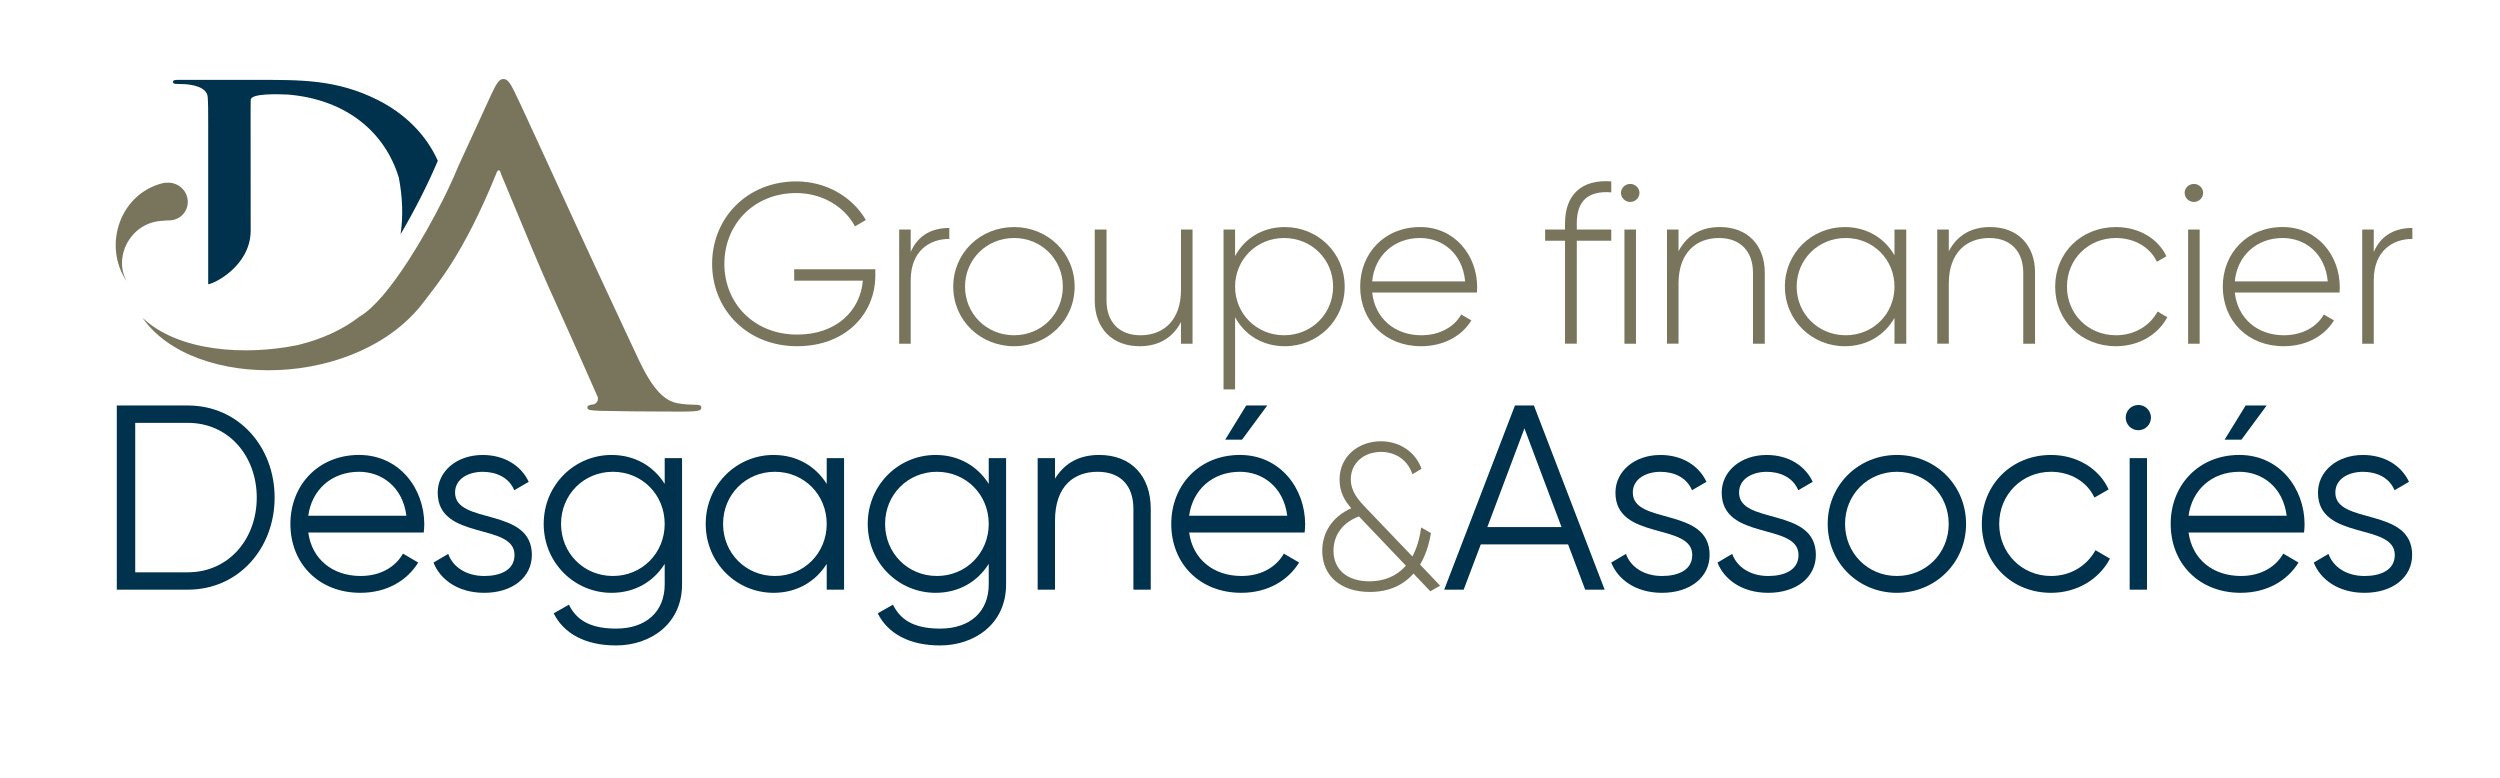 <?xml version="1.0" encoding="UTF-8"?><svg id="uuid-1021d7b6-f4fb-478e-8fad-ab780360e067" xmlns="http://www.w3.org/2000/svg" width="225" height="70" viewBox="0 0 225 70"><rect width="225" height="70" fill="none"/><path d="M71.747,31.16c-4.515,0-7.657-3.308-7.657-7.417s3.142-7.417,7.574-7.417c2.705,0,5.056,1.397,6.263,3.472l-.978.576c-.957-1.808-2.996-3-5.285-3-3.829,0-6.471,2.835-6.471,6.369s2.643,6.369,6.555,6.369c3.537,0,5.681-2.157,5.909-4.849h-6.18v-1.027h7.303v.554c0,3.473-2.684,6.369-7.033,6.369Z" fill="#79755d"/><path d="M85.439,20.517v.986c-1.79,0-3.475,1.089-3.475,3.719v5.712h-1.04v-10.273h1.04v2.014c.707-1.623,2.06-2.158,3.475-2.158Z" fill="#79755d"/><path d="M85.792,25.797c0-3.041,2.435-5.362,5.473-5.362,3.017,0,5.452,2.321,5.452,5.362s-2.434,5.363-5.452,5.363c-3.038,0-5.473-2.322-5.473-5.363ZM95.656,25.797c0-2.445-1.914-4.376-4.391-4.376s-4.412,1.931-4.412,4.376,1.935,4.376,4.412,4.376,4.391-1.931,4.391-4.376Z" fill="#79755d"/><path d="M107.329,30.934h-1.04v-1.952c-.791,1.52-2.123,2.178-3.725,2.178-2.476,0-4.037-1.623-4.037-4.109v-6.39h1.061v6.39c0,1.89,1.103,3.123,3.059,3.123,2.039,0,3.642-1.315,3.642-4.089v-5.424h1.04v10.273Z" fill="#79755d"/><path d="M121.021,25.797c0,3.041-2.414,5.363-5.389,5.363-2.018,0-3.62-1.028-4.474-2.61v6.493h-1.04v-14.382h1.04v2.383c.853-1.582,2.455-2.609,4.474-2.609,2.976,0,5.389,2.321,5.389,5.362ZM119.98,25.797c0-2.445-1.935-4.376-4.411-4.376s-4.411,1.931-4.411,4.376,1.935,4.376,4.411,4.376,4.411-1.931,4.411-4.376Z" fill="#79755d"/><path d="M132.944,25.838c0,.164-.021.328-.021.493h-9.426c.249,2.322,2.039,3.842,4.411,3.842,1.706,0,2.996-.781,3.6-1.87l.916.534c-.853,1.397-2.476,2.322-4.536,2.322-3.204,0-5.473-2.26-5.473-5.363,0-3.02,2.206-5.362,5.389-5.362,3.163,0,5.14,2.589,5.14,5.404ZM123.497,25.325h8.365c-.229-2.507-2.018-3.904-4.058-3.904-2.372,0-4.099,1.623-4.307,3.904Z" fill="#79755d"/><path d="M141.912,20.106v.554h3.101v1.007h-3.101v9.266h-1.061v-9.266h-1.79v-1.007h1.79v-.554c0-2.527,1.436-3.986,4.162-3.781v.986c-2.123-.164-3.101.801-3.101,2.794Z" fill="#79755d"/><path d="M145.887,17.353c0-.432.375-.801.833-.801s.832.37.832.801c0,.452-.374.822-.832.822s-.833-.37-.833-.822ZM147.239,20.661v10.273h-1.04v-10.273h1.04Z" fill="#79755d"/><path d="M158.829,24.544v6.39h-1.061v-6.39c0-1.89-1.103-3.123-3.059-3.123-2.039,0-3.641,1.315-3.641,4.088v5.424h-1.04v-10.273h1.04v1.952c.791-1.52,2.123-2.178,3.725-2.178,2.476,0,4.037,1.623,4.037,4.109Z" fill="#79755d"/><path d="M171.564,30.934h-1.061v-2.322c-.874,1.541-2.476,2.548-4.474,2.548-2.955,0-5.389-2.322-5.389-5.363s2.435-5.362,5.389-5.362c1.998,0,3.6,1.006,4.474,2.548v-2.322h1.061v10.273ZM170.503,25.797c0-2.445-1.914-4.376-4.391-4.376s-4.412,1.931-4.412,4.376,1.935,4.376,4.412,4.376,4.391-1.931,4.391-4.376Z" fill="#79755d"/><path d="M183.154,24.544v6.39h-1.061v-6.39c0-1.89-1.103-3.123-3.059-3.123-2.039,0-3.641,1.315-3.641,4.088v5.424h-1.04v-10.273h1.04v1.952c.791-1.52,2.123-2.178,3.725-2.178,2.476,0,4.037,1.623,4.037,4.109Z" fill="#79755d"/><path d="M184.965,25.797c0-3.041,2.33-5.362,5.473-5.362,2.039,0,3.787,1.027,4.536,2.63l-.853.493c-.603-1.294-2.018-2.137-3.683-2.137-2.518,0-4.412,1.931-4.412,4.376s1.894,4.376,4.412,4.376c1.685,0,3.059-.863,3.745-2.137l.874.514c-.833,1.582-2.58,2.61-4.619,2.61-3.142,0-5.473-2.322-5.473-5.363Z" fill="#79755d"/><path d="M196.617,17.353c0-.432.375-.801.833-.801s.832.37.832.801c0,.452-.374.822-.832.822s-.833-.37-.833-.822ZM197.97,20.661v10.273h-1.04v-10.273h1.04Z" fill="#79755d"/><path d="M210.58,25.838c0,.164-.021.328-.021.493h-9.426c.249,2.322,2.039,3.842,4.411,3.842,1.706,0,2.996-.781,3.6-1.87l.916.534c-.853,1.397-2.476,2.322-4.536,2.322-3.205,0-5.473-2.26-5.473-5.363,0-3.02,2.206-5.362,5.389-5.362,3.163,0,5.14,2.589,5.14,5.404ZM201.133,25.325h8.365c-.229-2.507-2.018-3.904-4.058-3.904-2.372,0-4.099,1.623-4.307,3.904Z" fill="#79755d"/><path d="M217.113,20.517v.986c-1.79,0-3.475,1.089-3.475,3.719v5.712h-1.04v-10.273h1.04v2.014c.707-1.623,2.06-2.158,3.475-2.158Z" fill="#79755d"/><path d="M24.716,44.782c0,4.57-3.243,8.288-7.812,8.288h-6.392v-16.576h6.392c4.569,0,7.812,3.718,7.812,8.288ZM23.107,44.782c0-3.718-2.509-6.725-6.202-6.725h-4.735v13.45h4.735c3.693,0,6.202-3.007,6.202-6.725Z" fill="#00324d"/><path d="M38.185,47.197c0,.237-.024.497-.047.734h-10.393c.332,2.415,2.202,3.907,4.711,3.907,1.87,0,3.172-.876,3.812-2.013l1.373.805c-.994,1.61-2.817,2.723-5.208,2.723-3.74,0-6.297-2.628-6.297-6.204,0-3.481,2.51-6.204,6.179-6.204,3.622,0,5.871,3.007,5.871,6.252ZM27.745,46.416h8.83c-.331-2.605-2.225-3.955-4.261-3.955-2.486,0-4.261,1.634-4.569,3.955Z" fill="#00324d"/><path d="M47.868,49.944c0,2.013-1.752,3.41-4.285,3.41-2.367,0-3.977-1.208-4.569-2.723l1.326-.781c.426,1.208,1.657,1.989,3.243,1.989,1.397,0,2.723-.497,2.723-1.894,0-2.936-6.913-1.255-6.913-5.612,0-1.894,1.681-3.386,4.048-3.386,1.941,0,3.457.947,4.143,2.416l-1.302.758c-.497-1.208-1.704-1.658-2.841-1.658-1.231,0-2.486.592-2.486,1.871,0,2.936,6.913,1.255,6.913,5.612Z" fill="#00324d"/><path d="M61.385,52.596c0,3.599-2.888,5.494-5.942,5.494-2.723,0-4.687-1.042-5.611-2.889l1.373-.781c.592,1.208,1.681,2.155,4.238,2.155,2.746,0,4.38-1.563,4.38-3.978v-1.847c-.995,1.586-2.675,2.605-4.782,2.605-3.338,0-6.108-2.7-6.108-6.204s2.77-6.204,6.108-6.204c2.107,0,3.788,1.018,4.782,2.605v-2.321h1.562v11.366ZM59.822,47.15c0-2.628-2.036-4.689-4.664-4.689s-4.664,2.06-4.664,4.689,2.036,4.688,4.664,4.688,4.664-2.06,4.664-4.688Z" fill="#00324d"/><path d="M75.966,53.07h-1.562v-2.321c-.995,1.586-2.675,2.605-4.782,2.605-3.338,0-6.108-2.7-6.108-6.204s2.77-6.204,6.108-6.204c2.107,0,3.788,1.018,4.782,2.605v-2.321h1.562v11.84ZM74.404,47.15c0-2.628-2.036-4.689-4.664-4.689s-4.664,2.06-4.664,4.689,2.036,4.688,4.664,4.688,4.664-2.06,4.664-4.688Z" fill="#00324d"/><path d="M90.548,52.596c0,3.599-2.888,5.494-5.942,5.494-2.723,0-4.687-1.042-5.611-2.889l1.373-.781c.592,1.208,1.681,2.155,4.238,2.155,2.746,0,4.38-1.563,4.38-3.978v-1.847c-.995,1.586-2.675,2.605-4.782,2.605-3.338,0-6.108-2.7-6.108-6.204s2.77-6.204,6.108-6.204c2.107,0,3.788,1.018,4.782,2.605v-2.321h1.562v11.366ZM88.986,47.15c0-2.628-2.036-4.689-4.664-4.689s-4.664,2.06-4.664,4.689,2.036,4.688,4.664,4.688,4.664-2.06,4.664-4.688Z" fill="#00324d"/><path d="M103.568,45.8v7.27h-1.562v-7.27c0-2.107-1.16-3.339-3.22-3.339-2.083,0-3.835,1.231-3.835,4.404v6.204h-1.562v-11.84h1.562v1.847c.923-1.492,2.296-2.131,3.977-2.131,2.888,0,4.64,1.894,4.64,4.854Z" fill="#00324d"/><path d="M117.463,47.197c0,.237-.024.497-.047.734h-10.393c.332,2.415,2.202,3.907,4.711,3.907,1.87,0,3.172-.876,3.812-2.013l1.373.805c-.994,1.61-2.817,2.723-5.208,2.723-3.74,0-6.297-2.628-6.297-6.204,0-3.481,2.51-6.204,6.179-6.204,3.622,0,5.871,3.007,5.871,6.252ZM107.023,46.416h8.83c-.331-2.605-2.225-3.955-4.261-3.955-2.486,0-4.261,1.634-4.569,3.955ZM110.266,39.572l1.894-3.079h1.894l-2.273,3.079h-1.515Z" fill="#00324d"/><path d="M127.208,51.623c-.882,1.014-2.178,1.653-3.925,1.653-2.591,0-4.282-1.427-4.282-3.7,0-1.634.901-3.08,2.61-3.832-.601-.695-1.051-1.465-1.051-2.574,0-2.16,1.765-3.456,3.718-3.456,1.653,0,3.099.92,3.662,2.479l-.826.488c-.394-1.24-1.484-2.01-2.817-2.01-1.559,0-2.723,1.014-2.723,2.461,0,1.07.62,1.822,1.427,2.648l4.113,4.301c.375-.695.657-1.578.789-2.611l.882.507c-.169,1.033-.488,2.01-.976,2.836l1.803,1.897-.882.507-1.521-1.597ZM126.531,50.91l-4.225-4.433c-1.653.62-2.291,1.879-2.291,3.081,0,1.728,1.258,2.761,3.23,2.761,1.333,0,2.46-.47,3.286-1.409Z" fill="#79755d"/><path d="M133.27,48.997l-1.539,4.073h-1.752l6.368-16.576h1.704l6.368,16.576h-1.752l-1.539-4.073h-7.859ZM137.199,38.554l-3.338,8.88h6.676l-3.338-8.88Z" fill="#00324d"/><path d="M153.865,49.944c0,2.013-1.752,3.41-4.285,3.41-2.367,0-3.977-1.208-4.569-2.723l1.326-.781c.426,1.208,1.657,1.989,3.243,1.989,1.397,0,2.723-.497,2.723-1.894,0-2.936-6.913-1.255-6.913-5.612,0-1.894,1.681-3.386,4.048-3.386,1.941,0,3.457.947,4.143,2.416l-1.302.758c-.497-1.208-1.704-1.658-2.841-1.658-1.231,0-2.486.592-2.486,1.871,0,2.936,6.913,1.255,6.913,5.612Z" fill="#00324d"/><path d="M163.428,49.944c0,2.013-1.752,3.41-4.285,3.41-2.367,0-3.977-1.208-4.569-2.723l1.326-.781c.426,1.208,1.657,1.989,3.243,1.989,1.397,0,2.723-.497,2.723-1.894,0-2.936-6.913-1.255-6.913-5.612,0-1.894,1.681-3.386,4.048-3.386,1.941,0,3.457.947,4.143,2.416l-1.302.758c-.497-1.208-1.704-1.658-2.841-1.658-1.231,0-2.486.592-2.486,1.871,0,2.936,6.913,1.255,6.913,5.612Z" fill="#00324d"/><path d="M164.493,47.15c0-3.505,2.77-6.204,6.226-6.204s6.226,2.699,6.226,6.204-2.77,6.204-6.226,6.204-6.226-2.7-6.226-6.204ZM175.383,47.15c0-2.628-2.036-4.689-4.664-4.689s-4.664,2.06-4.664,4.689,2.036,4.688,4.664,4.688,4.664-2.06,4.664-4.688Z" fill="#00324d"/><path d="M178.365,47.15c0-3.505,2.652-6.204,6.226-6.204,2.344,0,4.332,1.231,5.185,3.102l-1.278.734c-.639-1.397-2.131-2.321-3.906-2.321-2.628,0-4.664,2.06-4.664,4.689s2.036,4.688,4.664,4.688c1.799,0,3.244-.947,4.001-2.321l1.302.758c-.971,1.871-2.983,3.079-5.303,3.079-3.575,0-6.226-2.7-6.226-6.204Z" fill="#00324d"/><path d="M191.314,37.583c0-.616.497-1.137,1.136-1.137s1.137.521,1.137,1.137c0,.616-.497,1.137-1.137,1.137s-1.136-.521-1.136-1.137ZM193.231,41.23v11.84h-1.562v-11.84h1.562Z" fill="#00324d"/><path d="M207.411,47.197c0,.237-.024.497-.047.734h-10.393c.332,2.415,2.202,3.907,4.711,3.907,1.87,0,3.172-.876,3.812-2.013l1.373.805c-.994,1.61-2.817,2.723-5.208,2.723-3.74,0-6.297-2.628-6.297-6.204,0-3.481,2.51-6.204,6.179-6.204,3.622,0,5.871,3.007,5.871,6.252ZM196.971,46.416h8.83c-.331-2.605-2.225-3.955-4.261-3.955-2.486,0-4.261,1.634-4.569,3.955ZM200.214,39.572l1.894-3.079h1.894l-2.273,3.079h-1.515Z" fill="#00324d"/><path d="M217.093,49.944c0,2.013-1.752,3.41-4.285,3.41-2.367,0-3.977-1.208-4.569-2.723l1.326-.781c.426,1.208,1.657,1.989,3.243,1.989,1.397,0,2.723-.497,2.723-1.894,0-2.936-6.913-1.255-6.913-5.612,0-1.894,1.681-3.386,4.048-3.386,1.941,0,3.457.947,4.143,2.416l-1.302.758c-.497-1.208-1.704-1.658-2.841-1.658-1.231,0-2.486.592-2.486,1.871,0,2.936,6.913,1.255,6.913,5.612Z" fill="#00324d"/><path d="M18.737,25.579c.514-.021,3.774-1.632,3.824-4.764l-.007-10.756c0-.197.006-.915.01-1.057.009-.624,2.443-.525,3.36-.492.007.001.014.002.021.002,5.298.458,8.726,3.443,9.949,7.474.339,1.758.399,3.478.161,5.095,1.322-2.25,2.541-4.689,3.349-6.612-1.061-2.372-2.988-4.251-5.38-5.457-3.757-1.895-7.042-1.823-11.042-1.822-1.978 0-5.91 0-6.961-.001-.154,0-.268.01-.344.037-.072.027-.11.075-.11.146,0,.068.031.119.089.146.062.024.148.037.261.037.151,0,.299.004.451.013.888.009,2.291.244,2.329,1.207.006.125.013.261.02.4.004.142.011.312.014.508,0,.197.003.441.003.735.003.295.003.661.003,1.095v14.067h0Z" fill="#00324d"/><path d="M53.742,35.612c-5.53-12.557-3.255-6.928-8.658-19.976-.03-.071-.037-.144-.064-.205-.03-.064-.072-.103-.129-.103-.059,0-.103.04-.142.103-.038.062-.061.134-.09.205-3.018,7.43-5.445,10.073-6.413,11.4l-.001-.002c-5.883,8.01-20.824,8.194-25.431,1.555,3.178,3.034,9.185,3.455,14.005,2.462,2.267-.557,4.112-1.441,5.562-2.572,1.276-.734,2.842-2.671,4.336-4.972,1.128-1.738,2.229-3.698,3.132-5.5l.003-.007.023-.045.026-.052.003-.005.023-.047.026-.052.002-.003.024-.048.026-.051v-.002l.025-.05.025-.051v-.001l.025-.051.024-.049.001-.002.025-.051.023-.047.002-.004.073-.152.021-.043.003-.007.024-.05.02-.041.004-.009.024-.05.019-.04.029-.06.018-.038c.33-.698.622-1.356.864-1.95l2.972-6.471c.226-.489.412-.842.574-1.052.155-.216.322-.319.51-.313.168-.006.323.08.471.25.142.171.31.455.497.842.123.239.31.649.58,1.217.265.569.587,1.263.961,2.082.381.819.794,1.723,1.252,2.713.452.99.929,2.025,1.426,3.106.497,1.081.993,2.167,1.497,3.259.503,1.092.993,2.15,1.471,3.18.471,1.024,2.618,5.627,3.031,6.508.413.882.774,1.649,1.084,2.304.368.762.716,1.382,1.039,1.854.322.472.625.837.91,1.092.283.256.548.444.787.552.244.114.471.188.671.222.29.051.58.085.858.108.277.018.535.029.768.029.154-.006.277.011.367.045.09.034.136.114.136.228.007.091-.046.16-.142.21-.103.051-.284.085-.541.102-.259.018-.626.029-1.097.029s-1.084,0-1.825-.006c-.749,0-1.593-.005-2.529-.016-.936-.006-1.923-.023-2.961-.046-.355-.011-.632-.034-.839-.062-.213-.028-.316-.097-.323-.21,0-.102.039-.171.129-.216.084-.045.22-.074.413-.091.148-.034.264-.125.348-.261.09-.143.09-.313,0-.524h0Z" fill="#79755d"/><path d="M14.89,16.461c.596-.092,1.229.133,1.634.641.592.743.474,1.809-.264,2.381-.306.238-.671.353-1.036.353-.196.007-.388.012-.574.035-2.9.109-4.512,3.287-3.215,5.504-2.269-3.301-.6-8.115,3.441-8.943l.012.028Z" fill="#79755d"/></svg>